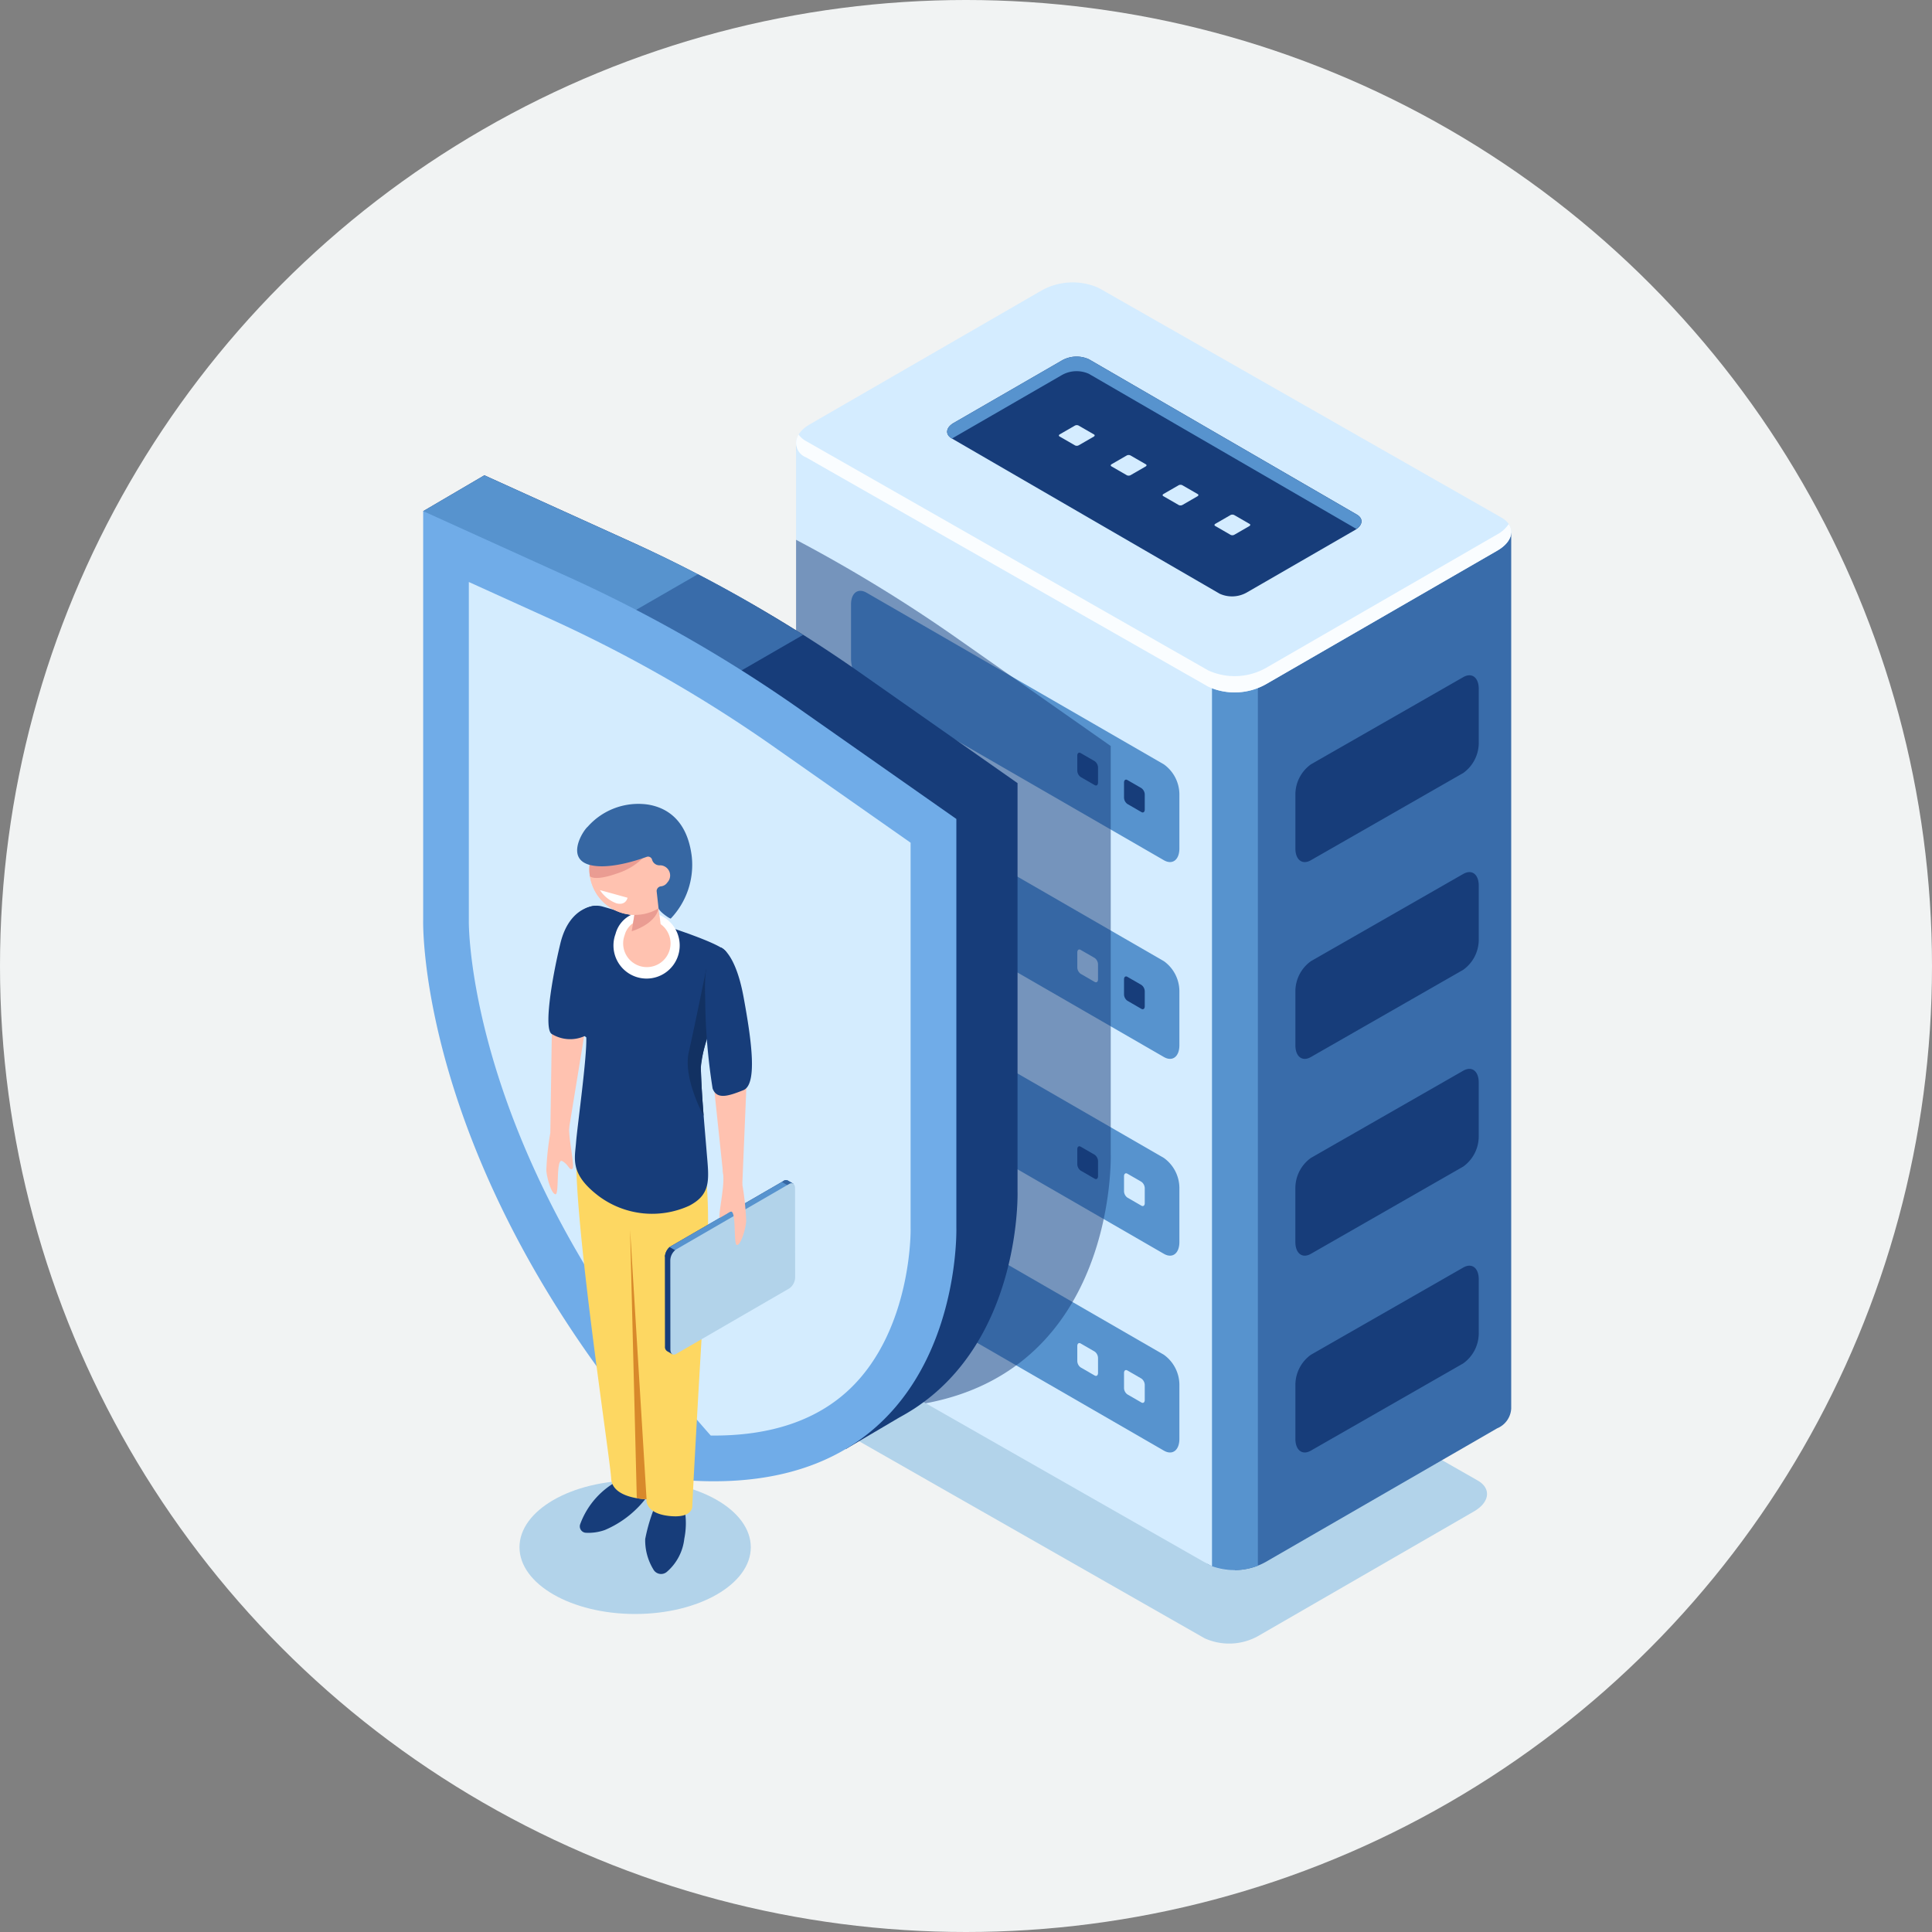 <svg xmlns="http://www.w3.org/2000/svg" width="140" height="140" viewBox="0 0 140 140"><rect x="0" y="0" width="140" height="140" fill="#808080" stroke="none"/><g id="Certification" transform="translate(-0.309 0.437)"><circle id="Ellipse_8" data-name="Ellipse 8" cx="70" cy="70" r="70" transform="translate(0.309 -0.437)" fill="#f1f3f3"></circle><g id="Group_8874" data-name="Group 8874" transform="translate(30.972 20.024)"><ellipse id="Ellipse_2747" data-name="Ellipse 2747" cx="8.38" cy="4.838" rx="8.38" ry="4.838" transform="translate(6.982 86.819)" fill="#b2d3ea"></ellipse><g id="Group_6567" data-name="Group 6567" transform="translate(27.018 0)"><g id="Group_6565" data-name="Group 6565"><path id="Path_10983" data-name="Path 10983" d="M391.088,274.2l-27.18-15.5c-.994-.574-.869-1.576.279-2.239l15.639-9.029a4.311,4.311,0,0,1,3.878-.161l27.18,15.5c.994.574.869,1.576-.278,2.239l-15.639,9.029A4.311,4.311,0,0,1,391.088,274.2Z" transform="translate(-361.48 -175.946)" fill="#b2d3ea"></path><path id="Path_10984" data-name="Path 10984" d="M409.842,134.018h0V70.566l-25.225-6.6-4.646-2.683a4.624,4.624,0,0,0-4.16.172l-4.335,2.5-13.454-.007L362,125.2a1.206,1.206,0,0,0,.714,1.115l25.173,18.994a4.624,4.624,0,0,0,4.16-.172l16.776-9.686A1.647,1.647,0,0,0,409.842,134.018Z" transform="translate(-358.015 -52.41)" fill="#396caa"></path><path id="Path_10985" data-name="Path 10985" d="M378.035,60.875a4.8,4.8,0,0,0-2.23.585l-4.335,2.5-13.454-.007v63.623a1.205,1.205,0,0,0,.714,1.115l29.158,16.626a3.765,3.765,0,0,0,1.931.412l.3-64.02Z" transform="translate(-358.01 -52.416)" fill="#d4ecff"></path><path id="Path_10986" data-name="Path 10986" d="M447.748,185.146a4.737,4.737,0,0,0,3.325-.038V120.651h-3.325Z" transform="translate(-417.603 -92.113)" fill="#5793ce"></path><path id="Path_10987" data-name="Path 10987" d="M387.882,64.994,358.724,48.369c-1.066-.616-.932-1.691.3-2.4L375.8,36.281a4.623,4.623,0,0,1,4.16-.173l29.158,16.626c1.066.616.932,1.691-.3,2.4l-16.776,9.686A4.624,4.624,0,0,1,387.882,64.994Z" transform="translate(-358.004 -35.693)" fill="#d4ecff"></path><path id="Path_10988" data-name="Path 10988" d="M408.818,75.752l-16.776,9.686a4.624,4.624,0,0,1-4.16.172L358.724,68.984a1.605,1.605,0,0,1-.532-.472,1.118,1.118,0,0,0,.532,1.652L387.882,86.79a4.624,4.624,0,0,0,4.16-.173l16.776-9.686c.957-.553,1.248-1.324.831-1.93A2.33,2.33,0,0,1,408.818,75.752Z" transform="translate(-358.004 -57.488)" fill="#fafdff"></path><g id="Group_6556" data-name="Group 6556" transform="translate(10.953 5.379)"><path id="Path_10989" data-name="Path 10989" d="M410.361,68.891,390.948,57.638c-.5-.288-.436-.791.14-1.124l7.85-4.532a2.163,2.163,0,0,1,1.947-.081L420.3,63.154c.5.288.437.791-.14,1.124l-7.85,4.532A2.164,2.164,0,0,1,410.361,68.891Z" transform="translate(-390.612 -51.707)" fill="#173d7a"></path><g id="Group_6555" data-name="Group 6555" transform="translate(8.098 4.967)"><path id="Path_10990" data-name="Path 10990" d="M415.89,67.964l-1.125-.649c-.069-.04-.06-.11.019-.156l1.086-.627a.3.3,0,0,1,.269-.011l1.125.649c.069.04.06.109-.019.156l-1.086.627A.3.3,0,0,1,415.89,67.964Z" transform="translate(-414.719 -66.494)" fill="#d4ecff"></path><path id="Path_10991" data-name="Path 10991" d="M427.078,74.4l-1.125-.649c-.069-.04-.06-.11.019-.156l1.086-.627a.3.3,0,0,1,.269-.011l1.125.649c.069.04.061.109-.019.156l-1.086.627A.3.3,0,0,1,427.078,74.4Z" transform="translate(-422.149 -70.766)" fill="#d4ecff"></path><path id="Path_10992" data-name="Path 10992" d="M438.266,80.83l-1.125-.649c-.069-.04-.06-.11.019-.156l1.086-.627a.3.3,0,0,1,.269-.011l1.125.649c.069.04.06.109-.019.156l-1.086.627A.3.3,0,0,1,438.266,80.83Z" transform="translate(-429.578 -75.038)" fill="#d4ecff"></path><path id="Path_10993" data-name="Path 10993" d="M449.454,87.263l-1.125-.649c-.069-.04-.06-.109.019-.156l1.086-.627a.3.3,0,0,1,.269-.011l1.125.649c.069.04.06.109-.02.156l-1.086.627A.3.3,0,0,1,449.454,87.263Z" transform="translate(-437.008 -79.31)" fill="#d4ecff"></path></g><path id="Path_10994" data-name="Path 10994" d="M390.948,57.638l.023.013a1.327,1.327,0,0,1,.117-.08l7.85-4.533a2.165,2.165,0,0,1,1.947-.081L420.275,64.2c.46-.329.484-.778.023-1.044L400.886,51.9a2.163,2.163,0,0,0-1.947.081l-7.85,4.532C390.512,56.847,390.449,57.35,390.948,57.638Z" transform="translate(-390.612 -51.707)" fill="#5793ce"></path></g><g id="Group_6558" data-name="Group 6558" transform="translate(3.987 22.353)"><path id="Path_10995" data-name="Path 10995" d="M392.543,121.76,371,109.321a2.694,2.694,0,0,1-1.125-2.149v-3.947c0-.828.5-1.209,1.125-.85l21.544,12.439a2.693,2.693,0,0,1,1.125,2.149v3.947C393.668,121.738,393.164,122.118,392.543,121.76Z" transform="translate(-369.874 -102.24)" fill="#5793ce"></path><g id="Group_6557" data-name="Group 6557" transform="translate(16.396 11.727)"><path id="Path_10996" data-name="Path 10996" d="M430.024,145.319l-1.012-.584a.587.587,0,0,1-.245-.469v-1.081c0-.181.11-.264.245-.185l1.012.584a.587.587,0,0,1,.245.469v1.081C430.269,145.315,430.159,145.4,430.024,145.319Z" transform="translate(-425.38 -141.016)" fill="#173d7a"></path><path id="Path_10997" data-name="Path 10997" d="M419.945,139.5l-1.012-.584a.587.587,0,0,1-.245-.468v-1.082c0-.181.11-.264.245-.185l1.012.584a.587.587,0,0,1,.245.469v1.081C420.19,139.5,420.08,139.579,419.945,139.5Z" transform="translate(-418.687 -137.151)" fill="#173d7a"></path></g></g><g id="Group_6560" data-name="Group 6560" transform="translate(3.987 36.614)"><path id="Path_10998" data-name="Path 10998" d="M392.543,164.215,371,151.777a2.693,2.693,0,0,1-1.125-2.149v-3.947c0-.828.5-1.209,1.125-.85l21.544,12.439a2.693,2.693,0,0,1,1.125,2.149v3.947C393.668,164.194,393.164,164.574,392.543,164.215Z" transform="translate(-369.874 -144.696)" fill="#5793ce"></path><g id="Group_6559" data-name="Group 6559" transform="translate(16.396 11.727)"><path id="Path_10999" data-name="Path 10999" d="M430.024,187.775l-1.012-.585a.586.586,0,0,1-.245-.468v-1.082c0-.18.11-.263.245-.185l1.012.585a.587.587,0,0,1,.245.468v1.082C430.269,187.77,430.159,187.853,430.024,187.775Z" transform="translate(-425.38 -183.472)" fill="#173d7a"></path><path id="Path_11000" data-name="Path 11000" d="M419.945,181.957l-1.012-.585a.586.586,0,0,1-.245-.468v-1.081c0-.181.11-.264.245-.185l1.012.584a.587.587,0,0,1,.245.468v1.082C420.19,181.951,420.08,182.034,419.945,181.957Z" transform="translate(-418.687 -179.607)" fill="#d4ecff"></path></g></g><g id="Group_6562" data-name="Group 6562" transform="translate(3.987 50.875)"><path id="Path_11001" data-name="Path 11001" d="M392.543,206.671,371,194.232a2.694,2.694,0,0,1-1.125-2.149v-3.947c0-.828.5-1.209,1.125-.85l21.544,12.439a2.694,2.694,0,0,1,1.125,2.149v3.947C393.668,206.649,393.164,207.03,392.543,206.671Z" transform="translate(-369.874 -187.152)" fill="#5793ce"></path><g id="Group_6561" data-name="Group 6561" transform="translate(16.396 11.727)"><path id="Path_11002" data-name="Path 11002" d="M430.024,230.231l-1.012-.584a.587.587,0,0,1-.245-.468V228.1c0-.18.11-.263.245-.185l1.012.585a.587.587,0,0,1,.245.468v1.082C430.269,230.226,430.159,230.309,430.024,230.231Z" transform="translate(-425.38 -225.927)" fill="#d4ecff"></path><path id="Path_11003" data-name="Path 11003" d="M419.945,224.412l-1.012-.584a.587.587,0,0,1-.245-.468v-1.082c0-.18.11-.263.245-.185l1.012.584a.587.587,0,0,1,.245.468v1.082C420.19,224.407,420.08,224.49,419.945,224.412Z" transform="translate(-418.687 -222.063)" fill="#173d7a"></path></g></g><g id="Group_6564" data-name="Group 6564" transform="translate(3.987 65.136)"><path id="Path_11004" data-name="Path 11004" d="M392.543,249.127,371,236.688a2.694,2.694,0,0,1-1.125-2.149v-3.947c0-.828.5-1.209,1.125-.85l21.544,12.439a2.694,2.694,0,0,1,1.125,2.149v3.947C393.668,249.105,393.164,249.486,392.543,249.127Z" transform="translate(-369.874 -229.607)" fill="#5793ce"></path><g id="Group_6563" data-name="Group 6563" transform="translate(16.396 11.727)"><path id="Path_11005" data-name="Path 11005" d="M430.024,272.687l-1.012-.584a.587.587,0,0,1-.245-.468v-1.082c0-.18.11-.264.245-.185l1.012.585a.587.587,0,0,1,.245.469V272.5C430.269,272.682,430.159,272.765,430.024,272.687Z" transform="translate(-425.38 -268.383)" fill="#d4ecff"></path><path id="Path_11006" data-name="Path 11006" d="M419.945,266.868l-1.012-.584a.587.587,0,0,1-.245-.468v-1.082c0-.18.11-.263.245-.185l1.012.584a.588.588,0,0,1,.245.469v1.081C420.19,266.863,420.08,266.946,419.945,266.868Z" transform="translate(-418.687 -264.519)" fill="#d4ecff"></path></g></g></g><g id="Group_6566" data-name="Group 6566" transform="translate(36.188 28.473)"><path id="Path_11007" data-name="Path 11007" d="M466.865,133.858l11.037-6.319a2.693,2.693,0,0,0,1.125-2.149v-3.947c0-.828-.5-1.209-1.125-.85l-11.037,6.319a2.693,2.693,0,0,0-1.125,2.149v3.947C465.74,133.836,466.244,134.217,466.865,133.858Z" transform="translate(-465.74 -120.458)" fill="#173d7a"></path><path id="Path_11008" data-name="Path 11008" d="M466.865,176.314l11.037-6.319a2.694,2.694,0,0,0,1.125-2.149V163.9c0-.828-.5-1.209-1.125-.85l-11.037,6.32a2.693,2.693,0,0,0-1.125,2.149v3.947C465.74,176.292,466.244,176.672,466.865,176.314Z" transform="translate(-465.74 -148.653)" fill="#173d7a"></path><path id="Path_11009" data-name="Path 11009" d="M466.865,218.77,477.9,212.45a2.694,2.694,0,0,0,1.125-2.149v-3.947c0-.828-.5-1.209-1.125-.85l-11.037,6.319a2.694,2.694,0,0,0-1.125,2.149v3.947C465.74,218.748,466.244,219.128,466.865,218.77Z" transform="translate(-465.74 -176.848)" fill="#173d7a"></path><path id="Path_11010" data-name="Path 11010" d="M466.865,261.225l11.037-6.32a2.693,2.693,0,0,0,1.125-2.149V248.81c0-.828-.5-1.209-1.125-.85l-11.037,6.319a2.694,2.694,0,0,0-1.125,2.149v3.947C465.74,261.2,466.244,261.584,466.865,261.225Z" transform="translate(-465.74 -205.042)" fill="#173d7a"></path></g></g><path id="Path_11011" data-name="Path 11011" d="M380.817,106.174l-10.981-7.7a108.937,108.937,0,0,0-11.82-7.243v56.506a1.206,1.206,0,0,0,.714,1.115l8.681,4.95c13.88-2.584,13.406-18.045,13.406-18.045Z" transform="translate(-330.992 -72.576)" fill="#173d7a" opacity="0.5"></path><g id="Group_6569" data-name="Group 6569" transform="translate(0 13.981)"><path id="Path_11012" data-name="Path 11012" d="M320.646,129.2V99.62l-10.98-7.7a104.076,104.076,0,0,0-16.675-9.628l-10.98-4.979-4.434,2.6,4.906,3.558v23.158s-.6,18.878,19.318,40.663a23.384,23.384,0,0,0,6.711-.479l-.33,1.073,3.9-2.3q.5-.271.97-.57l.055-.033h0C320.972,139.892,320.646,129.2,320.646,129.2Z" transform="translate(-277.574 -77.314)" fill="#173d7a"></path><path id="Path_11013" data-name="Path 11013" d="M301.305,86.579q-4.164-2.4-8.316-4.286l-10.98-4.979-4.434,2.6,4.906,3.558v13.98Z" transform="translate(-277.574 -77.314)" fill="#5793ce"></path><path id="Path_11014" data-name="Path 11014" d="M318.539,98.661,309.286,104l7.622,4.4,9.256-5.344Q322.353,100.647,318.539,98.661Z" transform="translate(-298.633 -91.491)" fill="#396caa"></path><path id="Path_11015" data-name="Path 11015" d="M316.208,136.932V107.349l-10.98-7.7a104.063,104.063,0,0,0-16.675-9.628l-10.981-4.979v29.583s-.6,18.878,19.318,40.663C316.811,156.505,316.208,136.932,316.208,136.932Z" transform="translate(-277.57 -82.446)" fill="#70ace8"></path><path id="Path_11016" data-name="Path 11016" d="M315.1,158.745c-2.4,2.325-5.8,3.486-10.144,3.44-17.714-19.954-17.534-37.139-17.53-37.3l0-24.552,6.3,2.858a100.906,100.906,0,0,1,16.142,9.323l9.571,6.712v27.963C319.447,147.261,319.54,154.438,315.1,158.745Z" transform="translate(-284.116 -92.602)" fill="#d4ecfe"></path></g><g id="Group_6577" data-name="Group 6577" transform="translate(8.921 37.776)"><g id="Group_6575" data-name="Group 6575" transform="translate(0.159 1.452)"><path id="Path_11030" data-name="Path 11030" d="M504.356,318.253a7.391,7.391,0,0,1-3.166,2.564,3.538,3.538,0,0,1-1.413.2.466.466,0,0,1-.379-.621,5.843,5.843,0,0,1,2.951-3.253C504.958,315.846,504.356,318.253,504.356,318.253Z" transform="translate(-497.098 -269.638)" fill="#173d7a"></path><path id="Path_11031" data-name="Path 11031" d="M514.2,323.353a12.727,12.727,0,0,0-.758,2.5,4.042,4.042,0,0,0,.585,2.191.64.64,0,0,0,1,.173,3.7,3.7,0,0,0,1.248-2.387,5.694,5.694,0,0,0,0-2.252Z" transform="translate(-506.431 -274.018)" fill="#173d7a"></path><path id="Path_11032" data-name="Path 11032" d="M508.058,250.638a36.476,36.476,0,0,1,0,5.093c-.2,2.675-.919,15.185-1.053,18.195,0,0,.067.911-1.7.71s-1.622-1.212-1.622-1.212-2.477-.034-2.555-1.494-2.537-17.436-2.537-23.18Z" transform="translate(-496.582 -224.475)" fill="#fdd762"></path><g id="Group_6574" data-name="Group 6574"><path id="Path_11033" data-name="Path 11033" d="M495.738,217.206l-1.429,8.738-1.3-.023.12-8.007Z" transform="translate(-492.873 -203.525)" fill="#ffc2b0"></path><path id="Path_11034" data-name="Path 11034" d="M496.067,194.172s-1.928-.05-2.6,2.736-1.2,6.275-.612,6.565a2.545,2.545,0,0,0,2.861-.148Z" transform="translate(-492.604 -188.229)" fill="#173d7a"></path><path id="Path_11035" data-name="Path 11035" d="M498.03,194.288a1.577,1.577,0,0,1,1.041-.057c1.643.472,7.818,2.284,8.836,3.154,1.176,1.005-1.763,6.654-1.721,8.505s.251,4.035.415,6.049.385,3.117-1.262,3.973a6.475,6.475,0,0,1-6.562-.708c-2.1-1.6-1.723-2.7-1.635-3.865s.8-6.2.742-7.628a5.412,5.412,0,0,1-1.291-1.483c-.549-.937.421-2.659.824-3.779s-.227-2.4-.1-3.313A1.037,1.037,0,0,1,498.03,194.288Z" transform="translate(-495.143 -188.227)" fill="#173d7a"></path><path id="Path_11036" data-name="Path 11036" d="M507.051,197.155a2.4,2.4,0,1,0,2.556-1.545A2.14,2.14,0,0,0,507.051,197.155Z" transform="translate(-502.19 -189.168)" fill="#fff"></path><path id="Path_11037" data-name="Path 11037" d="M509.028,198.292a1.717,1.717,0,1,0,1.827-1.1A1.53,1.53,0,0,0,509.028,198.292Z" transform="translate(-503.505 -190.22)" fill="#ffc2b0"></path><path id="Path_11038" data-name="Path 11038" d="M510.8,192.249s1.115-.917,1.334-.452a14.286,14.286,0,0,1,.4,2.457l-2.214.595.336-2.019S510.217,192.453,510.8,192.249Z" transform="translate(-504.372 -186.564)" fill="#ffc2b0"></path><path id="Path_11039" data-name="Path 11039" d="M501.443,179.98a3.306,3.306,0,1,0,3.105-3.5A3.306,3.306,0,0,0,501.443,179.98Z" transform="translate(-498.47 -176.479)" fill="#ffc2b0"></path><path id="Path_11040" data-name="Path 11040" d="M512.454,193.463c.019.1.038.216.056.33-.222,1.15-1.943,1.654-1.944,1.654l.254-1.528s-.208-.177-.149-.354C511.352,193.349,512.209,193.159,512.454,193.463Z" transform="translate(-504.533 -187.653)" fill="#ea9c92"></path><path id="Path_11041" data-name="Path 11041" d="M501.443,179.98a3.306,3.306,0,1,0,3.105-3.5A3.306,3.306,0,0,0,501.443,179.98Z" transform="translate(-498.47 -176.479)" fill="#ffc2b0"></path><path id="Path_11042" data-name="Path 11042" d="M530.573,227.978l-.37,8.846-1.293.133-.842-7.963Z" transform="translate(-516.156 -210.68)" fill="#ffc2b0"></path><path id="Path_11043" data-name="Path 11043" d="M522.722,213.791c.428-1.889,1.273-6.062,1.273-6.062l.361,4.151a11.357,11.357,0,0,0-.76,3.016c.025,1.087.107,2.288.2,3.5v0S522.294,215.68,522.722,213.791Z" transform="translate(-512.554 -197.232)" fill="#123162"></path><path id="Path_11044" data-name="Path 11044" d="M527.547,203.2s1.034.4,1.619,3.572,1.023,6.358-.02,6.768-1.915.718-2.222-.131a43.182,43.182,0,0,1-.535-6.416C526.349,205.525,526.293,203.495,527.547,203.2Z" transform="translate(-515.03 -194.227)" fill="#173d7a"></path></g><path id="Path_11045" data-name="Path 11045" d="M511.4,283.613a5.121,5.121,0,0,1-.708-.074h0l-.485-19.447Z" transform="translate(-504.291 -234.663)" fill="#d8892b"></path></g><g id="Group_6576" data-name="Group 6576" transform="translate(8.594 27.278)"><path id="Path_11046" data-name="Path 11046" d="M518.256,265.984l.688-.9,7.236-4.19a1.006,1.006,0,0,0,.42-.8l-.006-5.925.416-.543-.391-.226h0a.264.264,0,0,0-.284.016l-8.2,4.748a1.007,1.007,0,0,0-.42.8l.007,6.452a.365.365,0,0,0,.153.344h0Z" transform="translate(-517.714 -253.365)" fill="#173d7a"></path><path id="Path_11047" data-name="Path 11047" d="M523.478,262.587l.514-.3,2.822-4.9,0-3.22.416-.543-.391-.226h0a.264.264,0,0,0-.284.016l-8.2,4.748a.854.854,0,0,0-.309.361Z" transform="translate(-517.932 -253.365)" fill="#5793ce"></path><path id="Path_11048" data-name="Path 11048" d="M543.583,253.866l.185-.241-.391-.226h0a.264.264,0,0,0-.284.016l-.144.084Z" transform="translate(-534.472 -253.365)" fill="#3667a3"></path><path id="Path_11049" data-name="Path 11049" d="M518.064,267.807a1.05,1.05,0,0,0-.343.691l.8.463.384-.667Z" transform="translate(-517.719 -262.956)" fill="#173d7a"></path><path id="Path_11050" data-name="Path 11050" d="M519.3,258.836l8.2-4.748c.232-.134.42.008.42.317l.007,6.452a1.007,1.007,0,0,1-.419.8l-8.2,4.748c-.232.134-.42-.008-.421-.317l-.007-6.452A1.008,1.008,0,0,1,519.3,258.836Z" transform="translate(-518.486 -253.811)" fill="#b2d3ea"></path></g><path id="Path_11051" data-name="Path 11051" d="M531.137,251.971a20.06,20.06,0,0,1,.291,2.726c-.052.661-.405,1.752-.674,1.729s-.009-2.659-.481-2.4-.521.713-.735.554.372-2.413.216-3.39S531.137,251.971,531.137,251.971Z" transform="translate(-516.941 -224.448)" fill="#ffc2b0"></path><path id="Path_11052" data-name="Path 11052" d="M492.425,241.029a20.038,20.038,0,0,0-.291,2.726c.051.661.405,1.752.674,1.729s.009-2.66.481-2.4.521.713.735.554-.372-2.412-.216-3.39S492.425,241.029,492.425,241.029Z" transform="translate(-492.129 -217.182)" fill="#ffc2b0"></path><path id="Path_11053" data-name="Path 11053" d="M503.473,183.758c-1.658.589-1.981.23-2,.21-.015-.1-.027-.2-.033-.3a3.307,3.307,0,0,1,.11-1.056l4.3-.581A4.69,4.69,0,0,1,503.473,183.758Z" transform="translate(-498.311 -178.711)" fill="#ea9c92"></path><path id="Path_11054" data-name="Path 11054" d="M499.568,173.815a4.9,4.9,0,0,1,4.327-1.6c1.579.244,2.91,1.321,3.205,3.778a5.648,5.648,0,0,1-1.528,4.492,1.391,1.391,0,0,1-.179-.091c-.633-.417-.7-.646-.7-.648l-.14-1.254a.35.35,0,0,1,.315-.347.632.632,0,0,0,.463-.282.737.737,0,0,0-.53-1.242.557.557,0,0,1-.58-.412.3.3,0,0,0-.387-.2c-.826.3-2.86.943-4.17.572C497.989,176.1,499.177,174.15,499.568,173.815Z" transform="translate(-496.555 -172.155)" fill="#3667a3"></path><path id="Path_11055" data-name="Path 11055" d="M504.708,191.076,503.7,190.8a2.441,2.441,0,0,0,1.188.953c.7.194.814-.4.814-.4Z" transform="translate(-499.811 -184.536)" fill="#fff"></path><path id="Path_11056" data-name="Path 11056" d="M529.275,260.7l.862-.493-.324.528-.436.161Z" transform="translate(-516.798 -230.633)" fill="#5793ce"></path></g></g></g></svg>